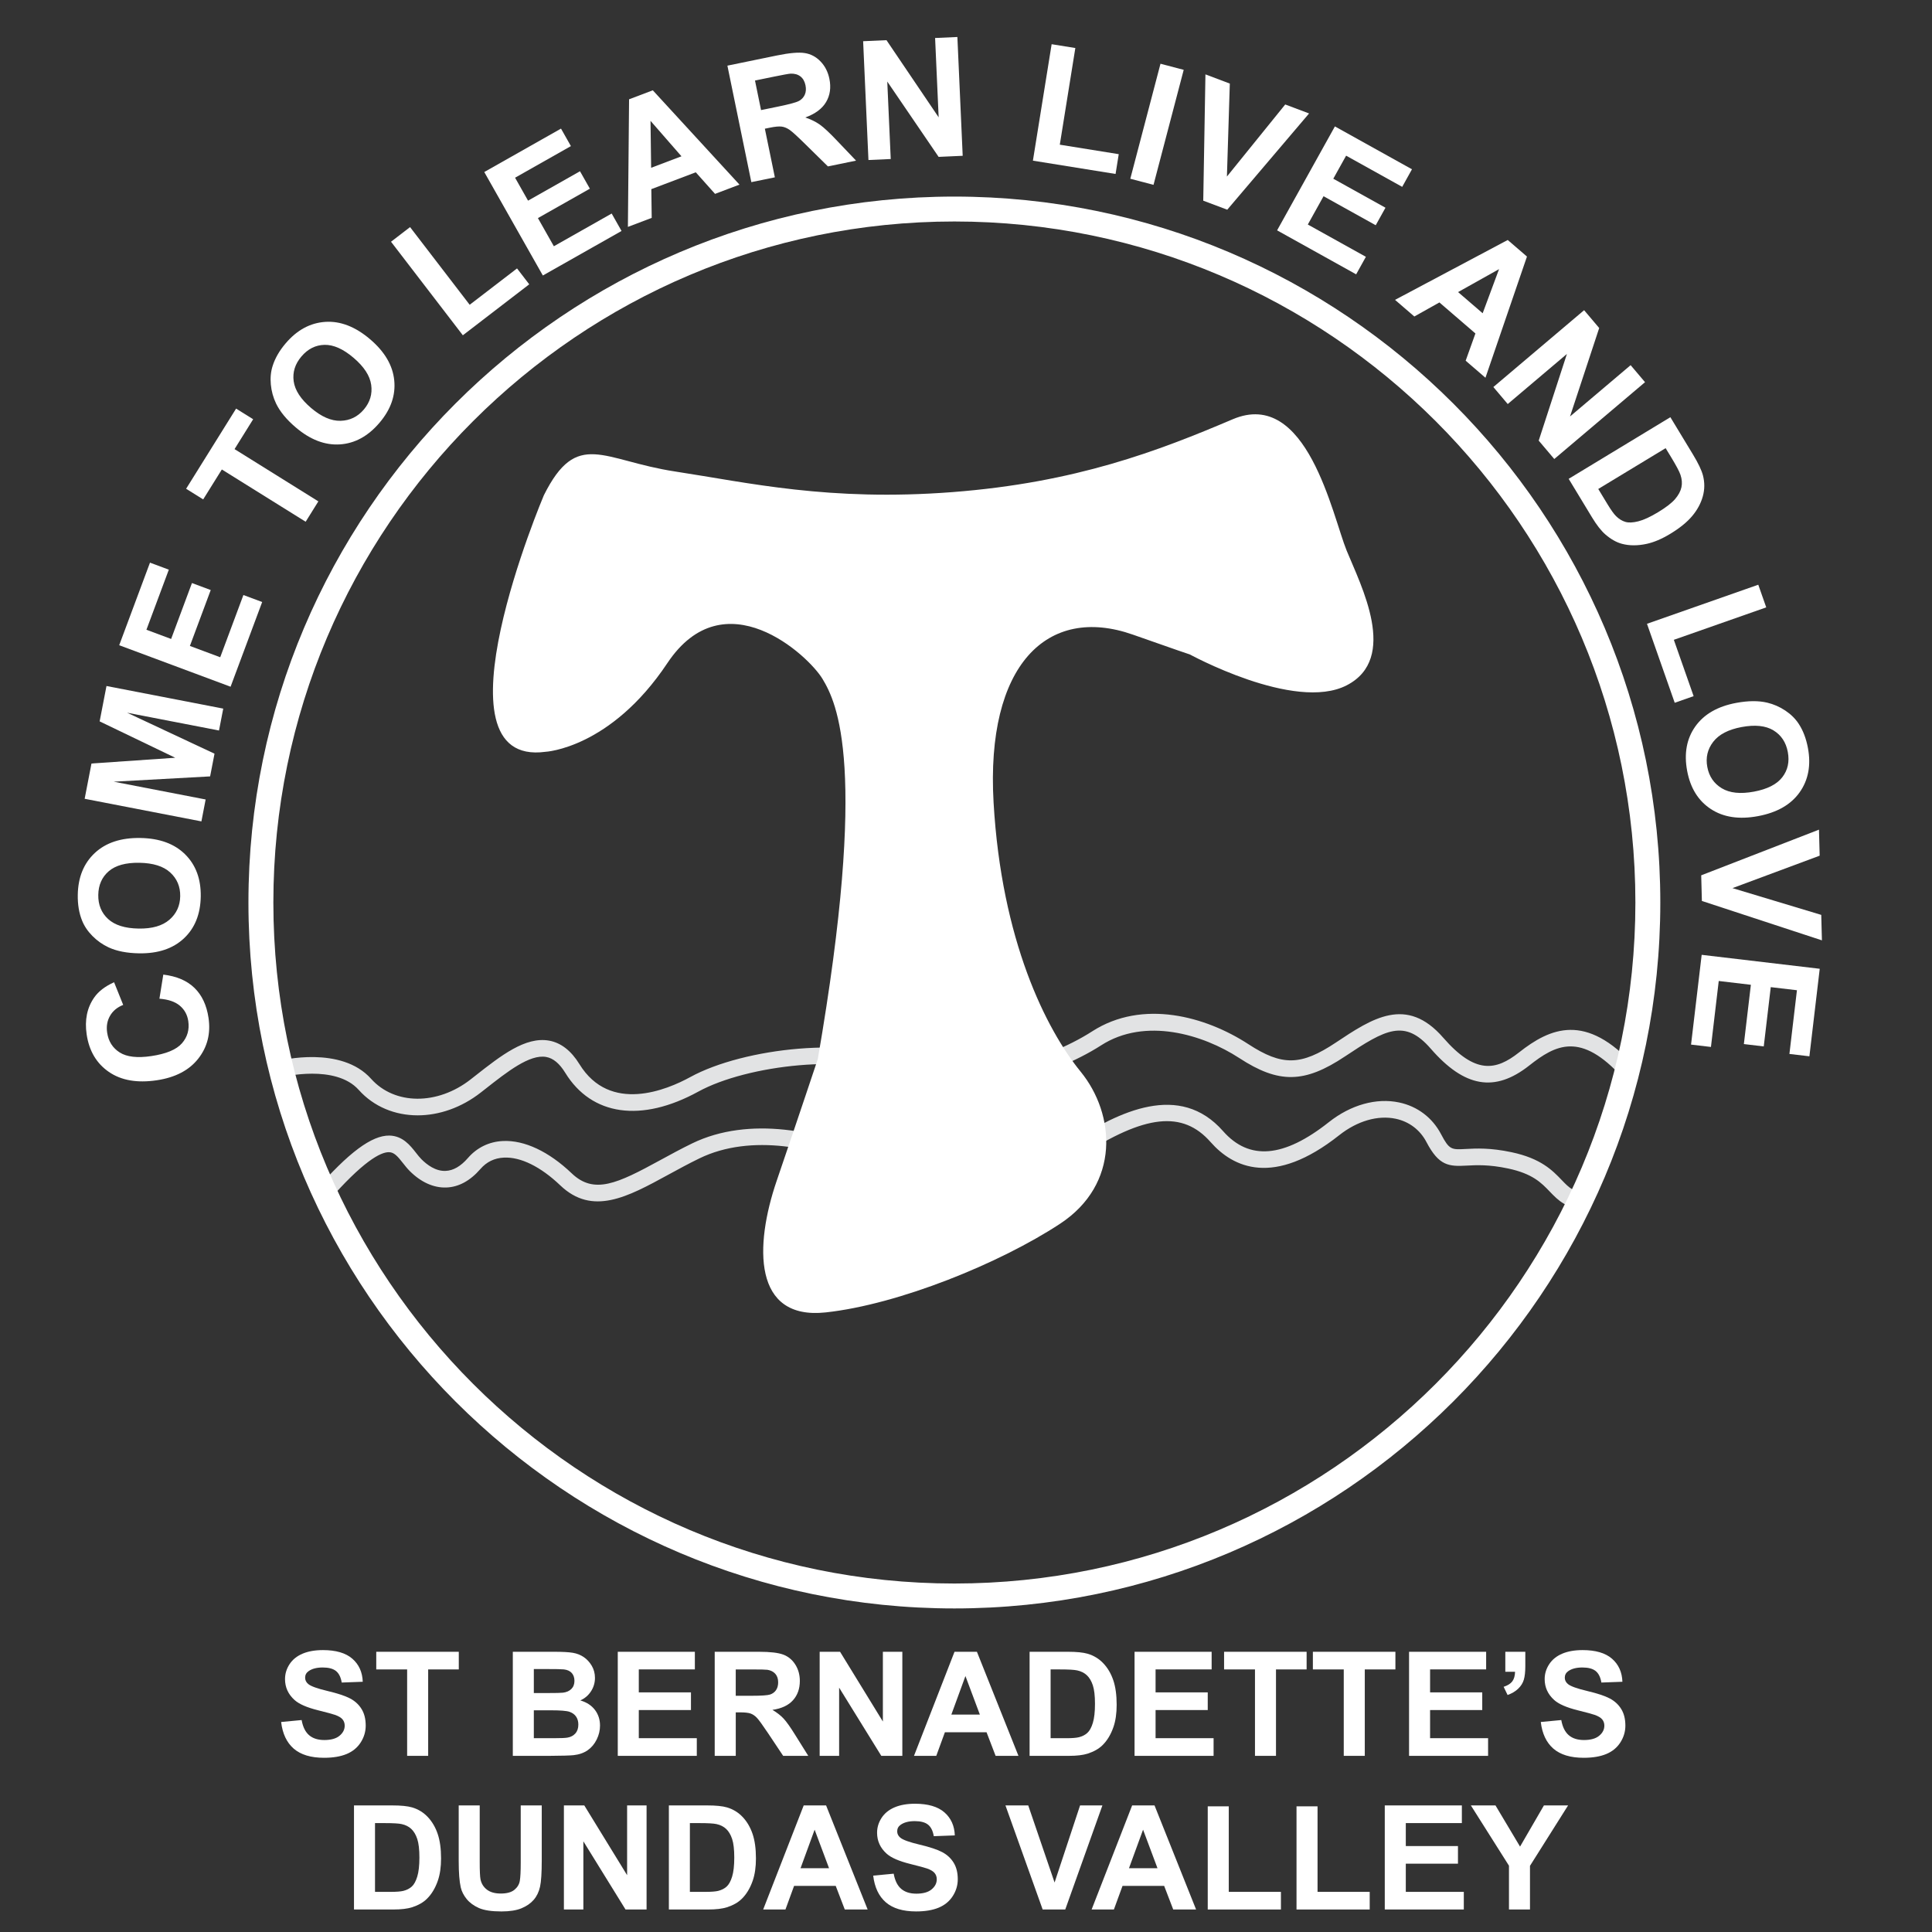 <?xml version="1.0" encoding="utf-8"?>
<!-- Generator: Adobe Illustrator 29.2.0, SVG Export Plug-In . SVG Version: 9.03 Build 55982)  -->
<svg version="1.1" xmlns="http://www.w3.org/2000/svg" xmlns:xlink="http://www.w3.org/1999/xlink" x="0px" y="0px"
	 viewBox="0 0 1200 1200" style="enable-background:new 0 0 1200 1200;" xml:space="preserve">
<rect x="0" y="0" width="1200" height="1200" fill="#333333" stroke="none"/>
<style type="text/css">
	.st0{fill:#FFFFFF;}
	.st1{fill:#E2E3E4;}
</style>
<g id="Layer_7">
</g>
<g id="Layer_6">
</g>
<g id="Layer_5">
</g>
<g id="Layer_1">
</g>
<g id="Layer_4">
	<g>
		<path class="st0" d="M99.02,620.31l2.41-14.97c8.3,1.01,14.76,3.77,19.39,8.3c4.63,4.52,7.52,10.71,8.69,18.54
			c1.44,9.7-0.69,18.16-6.39,25.39c-5.7,7.23-14.29,11.7-25.79,13.41c-12.16,1.81-22.06,0.07-29.73-5.21
			c-7.66-5.28-12.25-13.03-13.77-23.26c-1.33-8.94,0.23-16.59,4.69-22.95c2.63-3.79,6.74-6.94,12.34-9.47l5.66,14.08
			c-3.66,1.43-6.38,3.67-8.16,6.74c-1.78,3.07-2.39,6.56-1.8,10.48c0.8,5.42,3.4,9.52,7.79,12.31c4.39,2.79,10.93,3.54,19.64,2.25
			c9.23-1.37,15.56-4.01,18.99-7.91c3.43-3.9,4.75-8.51,3.96-13.83c-0.58-3.92-2.33-7.1-5.24-9.56
			C108.77,622.18,104.55,620.74,99.02,620.31z"/>
		<path class="st0" d="M86.37,592.13c-7.52-0.12-13.82-1.35-18.89-3.68c-3.73-1.74-7.07-4.09-10.01-7.04
			c-2.94-2.95-5.11-6.17-6.5-9.65c-1.87-4.63-2.76-9.95-2.66-15.97c0.18-10.88,3.69-19.53,10.55-25.96
			c6.86-6.42,16.3-9.54,28.32-9.34c11.92,0.19,21.2,3.59,27.83,10.18c6.63,6.59,9.85,15.31,9.68,26.16
			c-0.18,10.98-3.67,19.66-10.47,26.03C107.4,589.23,98.12,592.32,86.37,592.13z M86.11,576.75c8.36,0.14,14.73-1.69,19.11-5.48
			c4.38-3.79,6.62-8.66,6.71-14.61c0.1-5.94-1.96-10.86-6.19-14.74c-4.22-3.88-10.61-5.89-19.18-6.03
			c-8.46-0.14-14.81,1.62-19.03,5.26c-4.22,3.64-6.39,8.54-6.49,14.68c-0.1,6.15,1.93,11.13,6.08,14.96
			C71.29,574.63,77.61,576.62,86.11,576.75z"/>
		<path class="st0" d="M125.1,510.18l-72.52-14.04l4.24-21.91l52.02-3.58l-46.95-22.59l4.25-21.97l72.52,14.04l-2.63,13.6
			l-57.09-11.05l54.3,25.45l-2.73,14.1l-59.87,3.29l57.09,11.05L125.1,510.18z"/>
		<path class="st0" d="M143.22,426.54l-69.18-25.78l19.12-51.29l11.7,4.36l-13.91,37.32l15.34,5.72l12.94-34.73l11.66,4.34
			l-12.94,34.73l18.83,7.02l14.4-38.65l11.66,4.34L143.22,426.54z"/>
		<path class="st0" d="M189.85,324.06l-52.06-32.46l-11.59,18.59l-10.6-6.61l31.04-49.79l10.6,6.61l-11.56,18.55l52.06,32.46
			L189.85,324.06z"/>
		<path class="st0" d="M183.7,265.48c-5.73-4.88-9.8-9.82-12.23-14.85c-1.77-3.72-2.86-7.65-3.25-11.8
			c-0.39-4.15-0.02-8.01,1.13-11.58c1.5-4.76,4.2-9.44,8.09-14.01c7.05-8.28,15.27-12.72,24.64-13.32c9.37-0.6,18.64,3,27.79,10.79
			c9.08,7.73,14.08,16.24,15,25.54c0.93,9.3-2.13,18.08-9.16,26.34c-7.12,8.36-15.33,12.84-24.63,13.43
			C201.78,276.61,192.65,273.1,183.7,265.48z M193.28,253.45c6.37,5.42,12.44,8.06,18.23,7.92c5.79-0.14,10.61-2.48,14.46-7
			c3.85-4.52,5.38-9.63,4.59-15.3c-0.79-5.68-4.44-11.29-10.96-16.84c-6.44-5.48-12.45-8.16-18.03-8.04
			c-5.58,0.13-10.36,2.53-14.34,7.21c-3.98,4.68-5.59,9.82-4.82,15.41C183.19,242.4,186.81,247.95,193.28,253.45z"/>
		<path class="st0" d="M287.48,208.25l-44.61-58.11l11.83-9.08l37.03,48.24l29.41-22.58l7.58,9.87L287.48,208.25z"/>
		<path class="st0" d="M337.17,171.12l-36.38-64.27l47.66-26.97l6.15,10.87l-34.68,19.63l8.06,14.25l32.27-18.26l6.13,10.83
			l-32.27,18.26l9.9,17.49l35.91-20.32l6.13,10.83L337.17,171.12z"/>
		<path class="st0" d="M459.3,114.67l-15.17,5.75l-11.97-13.4l-27.61,10.46l0.24,17.85l-14.79,5.6l0.73-79.25l14.74-5.59
			L459.3,114.67z M423.27,97.08l-19.22-22.02l0.38,29.16L423.27,97.08z"/>
		<path class="st0" d="M466.67,113.13L451.8,40.78l30.75-6.32c7.73-1.59,13.48-2.09,17.25-1.51c3.77,0.58,7.05,2.31,9.84,5.21
			c2.79,2.89,4.62,6.47,5.5,10.75c1.12,5.43,0.44,10.24-2.02,14.43c-2.46,4.19-6.78,7.4-12.94,9.63c3.54,1.19,6.56,2.68,9.07,4.46
			c2.51,1.78,6.09,5.13,10.73,10.04l11.73,12.3l-17.47,3.59l-13.8-13.57c-4.91-4.85-8.2-7.87-9.88-9.05
			c-1.68-1.18-3.35-1.88-5.01-2.11c-1.66-0.22-4.16,0.01-7.52,0.7l-2.96,0.61l6.21,30.2L466.67,113.13z M472.7,68.38l10.81-2.22
			c7.01-1.44,11.32-2.63,12.95-3.58c1.62-0.95,2.78-2.25,3.47-3.9c0.69-1.65,0.81-3.56,0.37-5.73c-0.5-2.43-1.55-4.27-3.16-5.5
			c-1.61-1.23-3.64-1.8-6.09-1.71c-1.22,0.08-4.79,0.73-10.71,1.94l-11.4,2.34L472.7,68.38z"/>
		<path class="st0" d="M539.41,99.39l-3.3-73.79l14.5-0.65l32.41,47.93l-2.21-49.28l13.84-0.62l3.3,73.79L583,97.44l-31.9-46.79
			l2.15,48.12L539.41,99.39z"/>
		<path class="st0" d="M641.56,99.79l11.63-72.33l14.72,2.37l-9.65,60.04l36.61,5.89l-1.97,12.29L641.56,99.79z"/>
		<path class="st0" d="M702.05,111.02l18.75-71.43l14.42,3.79l-18.75,71.43L702.05,111.02z"/>
		<path class="st0" d="M747.36,124.64l1.36-78.44l15.14,5.71l-1.8,57.75l36.22-44.77l14.81,5.58l-50.82,59.78L747.36,124.64z"/>
		<path class="st0" d="M793.23,143.08l35.9-64.56L877,105.14l-6.07,10.92l-34.83-19.37L828.13,111l32.41,18.02l-6.05,10.88
			l-32.41-18.02l-9.77,17.57l36.07,20.06l-6.05,10.88L793.23,143.08z"/>
		<path class="st0" d="M922.64,234.63l-12.29-10.59l6.06-16.92l-22.37-19.27l-15.57,8.73l-11.99-10.33l70-37.19l11.95,10.29
			L922.64,234.63z M920.91,194.57l10.18-27.41l-25.45,14.26L920.91,194.57z"/>
		<path class="st0" d="M927.55,240.39l56.37-47.72l9.37,11.07l-18.12,54.94l37.64-31.87l8.95,10.57l-56.37,47.72l-9.67-11.42
			l17.52-53.84l-36.76,31.12L927.55,240.39z"/>
		<path class="st0" d="M1037.5,259.13l14.13,23.32c3.18,5.26,5.21,9.51,6.08,12.75c1.15,4.37,1.14,8.72-0.05,13.05
			c-1.19,4.33-3.38,8.41-6.58,12.23c-3.2,3.82-7.76,7.53-13.68,11.11c-5.2,3.15-10.07,5.22-14.62,6.21c-5.56,1.2-10.64,1.2-15.26,0
			c-3.5-0.91-6.98-2.88-10.47-5.91c-2.6-2.28-5.32-5.77-8.18-10.48l-14.54-24L1037.5,259.13z M1034.55,278.36l-41.84,25.35
			l5.77,9.52c2.16,3.56,3.92,6.01,5.28,7.35c1.77,1.75,3.68,2.94,5.75,3.56c2.06,0.62,4.77,0.5,8.12-0.35
			c3.35-0.85,7.47-2.76,12.35-5.72c4.88-2.96,8.37-5.66,10.47-8.11c2.09-2.45,3.4-4.89,3.92-7.33c0.52-2.44,0.32-5.01-0.6-7.71
			c-0.68-2.03-2.59-5.64-5.74-10.84L1034.55,278.36z"/>
		<path class="st0" d="M1022.97,387.45l69.13-24.27l4.94,14.07l-57.39,20.15l12.29,34.99l-11.74,4.12L1022.97,387.45z"/>
		<path class="st0" d="M1078.41,436.58c7.4-1.38,13.81-1.43,19.24-0.15c4,0.96,7.74,2.59,11.21,4.9c3.47,2.31,6.23,5.03,8.29,8.16
			c2.76,4.16,4.68,9.2,5.79,15.11c1.99,10.69,0.27,19.87-5.16,27.53c-5.44,7.66-14.06,12.59-25.88,14.79
			c-11.72,2.19-21.48,0.71-29.29-4.43c-7.81-5.14-12.7-13.03-14.69-23.7c-2.01-10.79-0.32-19.99,5.08-27.59
			C1058.39,443.61,1066.86,438.73,1078.41,436.58z M1081.73,451.58c-8.22,1.53-14.09,4.59-17.63,9.18
			c-3.53,4.59-4.76,9.8-3.66,15.64c1.09,5.84,4.09,10.24,8.99,13.21c4.91,2.96,11.57,3.66,19.99,2.09
			c8.32-1.55,14.18-4.53,17.59-8.94c3.42-4.41,4.56-9.64,3.43-15.68c-1.13-6.04-4.11-10.52-8.94-13.45
			C1096.67,450.71,1090.08,450.03,1081.73,451.58z"/>
		<path class="st0" d="M1056.65,543.68l73.15-28.37l0.43,16.17l-54.16,20.15l55.14,16.62l0.42,15.82l-74.56-24.47L1056.65,543.68z"
			/>
		<path class="st0" d="M1056.94,593.06l73.33,8.66l-6.42,54.37l-12.41-1.47l4.67-39.57l-16.26-1.92l-4.35,36.82l-12.35-1.46
			l4.35-36.82l-19.96-2.36l-4.84,40.97l-12.36-1.46L1056.94,593.06z"/>
	</g>
	<g>
		<path class="st0" d="M174.62,1069.56l12.73-1.21c0.76,4.27,2.31,7.41,4.64,9.41c2.33,2,5.48,3,9.44,3c4.2,0,7.36-0.89,9.48-2.67
			c2.13-1.78,3.19-3.86,3.19-6.25c0-1.53-0.45-2.83-1.34-3.91c-0.89-1.08-2.46-2.01-4.68-2.8c-1.53-0.53-5-1.47-10.42-2.82
			c-6.98-1.73-11.88-3.86-14.69-6.39c-3.96-3.55-5.94-7.89-5.94-13c0-3.29,0.93-6.37,2.79-9.23c1.86-2.86,4.55-5.04,8.05-6.54
			c3.51-1.5,7.74-2.25,12.7-2.25c8.1,0,14.19,1.79,18.29,5.36c4.09,3.57,6.24,8.34,6.45,14.31l-13.06,0.48
			c-0.56-3.32-1.75-5.71-3.58-7.17c-1.83-1.46-4.57-2.18-8.23-2.18c-3.77,0-6.73,0.78-8.86,2.34c-1.38,1-2.06,2.34-2.06,4.01
			c0,1.53,0.64,2.84,1.93,3.92c1.64,1.38,5.63,2.82,11.96,4.32c6.33,1.5,11.01,3.05,14.05,4.65c3.03,1.6,5.41,3.8,7.12,6.57
			c1.72,2.78,2.57,6.21,2.57,10.3c0,3.71-1.03,7.18-3.09,10.41c-2.06,3.23-4.97,5.64-8.73,7.21c-3.76,1.57-8.45,2.36-14.06,2.36
			c-8.17,0-14.45-1.89-18.83-5.68C178.08,1082.33,175.47,1076.81,174.62,1069.56z"/>
		<path class="st0" d="M252.88,1090.59v-53.68H233.7v-10.96h51.26v10.96h-19.02v53.68H252.88z"/>
		<path class="st0" d="M318.52,1025.95h25.86c5.12,0,8.94,0.21,11.45,0.64c2.52,0.43,4.77,1.31,6.75,2.66
			c1.99,1.35,3.64,3.14,4.97,5.39c1.32,2.24,1.99,4.76,1.99,7.54c0,3.02-0.82,5.79-2.45,8.31c-1.63,2.52-3.84,4.41-6.64,5.67
			c3.93,1.15,6.95,3.11,9.06,5.88c2.11,2.77,3.17,6.03,3.17,9.77c0,2.95-0.68,5.81-2.05,8.6c-1.37,2.79-3.23,5.01-5.6,6.68
			c-2.37,1.66-5.29,2.69-8.75,3.07c-2.18,0.24-7.43,0.39-15.75,0.44h-22.01V1025.95z M331.57,1036.67v14.91h8.56
			c5.09,0,8.25-0.07,9.48-0.22c2.23-0.26,3.99-1.03,5.27-2.31c1.28-1.27,1.92-2.95,1.92-5.04c0-1.99-0.55-3.61-1.65-4.86
			c-1.1-1.25-2.74-2-4.92-2.26c-1.29-0.15-5.01-0.22-11.16-0.22H331.57z M331.57,1062.3v17.33h12.1c4.71,0,7.7-0.13,8.97-0.4
			c1.94-0.35,3.52-1.21,4.75-2.58c1.22-1.37,1.83-3.21,1.83-5.51c0-1.94-0.47-3.59-1.41-4.95c-0.94-1.36-2.3-2.34-4.09-2.96
			c-1.78-0.62-5.65-0.93-11.59-0.93H331.57z"/>
		<path class="st0" d="M383.71,1090.59v-64.64h47.88v10.96h-34.82v14.27h32.4v10.96h-32.4v17.49h36.03v10.96H383.71z"/>
		<path class="st0" d="M443.92,1090.59v-64.64h27.47c6.91,0,11.93,0.58,15.06,1.74c3.13,1.16,5.64,3.22,7.52,6.19
			c1.88,2.97,2.82,6.36,2.82,10.18c0,4.85-1.42,8.85-4.27,12.01c-2.85,3.16-7.1,5.15-12.76,5.97c2.81,1.65,5.14,3.46,6.97,5.43
			c1.83,1.97,4.3,5.47,7.41,10.5l7.89,12.62h-15.6l-9.39-14.09c-3.36-5.02-5.66-8.19-6.89-9.5c-1.24-1.31-2.55-2.2-3.93-2.69
			c-1.39-0.49-3.58-0.73-6.58-0.73h-2.65v27H443.92z M456.98,1053.28h9.65c6.26,0,10.17-0.26,11.72-0.79s2.78-1.44,3.66-2.73
			c0.88-1.29,1.32-2.9,1.32-4.84c0-2.17-0.58-3.92-1.74-5.25c-1.16-1.33-2.8-2.18-4.91-2.53c-1.06-0.15-4.23-0.22-9.52-0.22h-10.18
			V1053.28z"/>
		<path class="st0" d="M509.11,1090.59v-64.64h12.67l26.59,43.32v-43.32h12.09v64.64h-13.07l-26.19-42.36v42.36H509.11z"/>
		<path class="st0" d="M632.58,1090.59h-14.19l-5.63-14.67H586.9l-5.36,14.67H567.7l25.17-64.64h13.91L632.58,1090.59z
			 M608.61,1064.96l-8.96-23.94l-8.75,23.94H608.61z"/>
		<path class="st0" d="M639.5,1025.95h23.81c5.37,0,9.46,0.41,12.28,1.23c3.78,1.12,7.02,3.1,9.72,5.95
			c2.7,2.85,4.76,6.34,6.16,10.47c1.41,4.13,2.11,9.22,2.11,15.28c0,5.32-0.66,9.91-1.98,13.76c-1.61,4.7-3.92,8.51-6.91,11.42
			c-2.26,2.2-5.31,3.93-9.15,5.16c-2.88,0.91-6.72,1.37-11.53,1.37H639.5V1025.95z M652.55,1036.91v42.72h9.71
			c3.64,0,6.26-0.21,7.87-0.61c2.11-0.53,3.86-1.42,5.25-2.69c1.39-1.26,2.53-3.33,3.41-6.23c0.88-2.89,1.32-6.83,1.32-11.81
			c0-4.98-0.44-8.81-1.32-11.48c-0.88-2.67-2.11-4.75-3.69-6.25c-1.58-1.5-3.59-2.51-6.02-3.04c-1.82-0.41-5.38-0.61-10.68-0.61
			H652.55z"/>
		<path class="st0" d="M704.69,1090.59v-64.64h47.88v10.96h-34.82v14.27h32.4v10.96h-32.4v17.49h36.03v10.96H704.69z"/>
		<path class="st0" d="M779.49,1090.59v-53.68H760.3v-10.96h51.26v10.96h-19.02v53.68H779.49z"/>
		<path class="st0" d="M834.63,1090.59v-53.68h-19.18v-10.96h51.26v10.96h-19.02v53.68H834.63z"/>
		<path class="st0" d="M875.19,1090.59v-64.64h47.88v10.96h-34.82v14.27h32.4v10.96h-32.4v17.49h36.03v10.96H875.19z"/>
		<path class="st0" d="M934.99,1025.95h12.41v8.87c0,3.59-0.31,6.42-0.93,8.5c-0.62,2.08-1.79,3.94-3.52,5.59
			c-1.72,1.65-3.91,2.94-6.56,3.88l-2.45-5.08c2.53-0.83,4.33-1.96,5.4-3.41c1.07-1.45,1.63-3.43,1.69-5.94h-6.05V1025.95z"/>
		<path class="st0" d="M957.01,1069.56l12.73-1.21c0.76,4.27,2.31,7.41,4.64,9.41c2.33,2,5.48,3,9.44,3c4.2,0,7.35-0.89,9.48-2.67
			c2.13-1.78,3.19-3.86,3.19-6.25c0-1.53-0.45-2.83-1.34-3.91c-0.9-1.08-2.46-2.01-4.68-2.8c-1.53-0.53-5-1.47-10.42-2.82
			c-6.98-1.73-11.88-3.86-14.69-6.39c-3.96-3.55-5.94-7.89-5.94-13c0-3.29,0.93-6.37,2.8-9.23c1.86-2.86,4.55-5.04,8.05-6.54
			c3.51-1.5,7.74-2.25,12.7-2.25c8.1,0,14.19,1.79,18.29,5.36c4.09,3.57,6.24,8.34,6.45,14.31l-13.06,0.48
			c-0.56-3.32-1.75-5.71-3.58-7.17c-1.83-1.46-4.57-2.18-8.23-2.18c-3.77,0-6.73,0.78-8.86,2.34c-1.38,1-2.06,2.34-2.06,4.01
			c0,1.53,0.64,2.84,1.93,3.92c1.64,1.38,5.63,2.82,11.96,4.32c6.33,1.5,11.02,3.05,14.05,4.65c3.03,1.6,5.41,3.8,7.12,6.57
			c1.72,2.78,2.57,6.21,2.57,10.3c0,3.71-1.03,7.18-3.09,10.41c-2.06,3.23-4.97,5.64-8.73,7.21c-3.76,1.57-8.45,2.36-14.06,2.36
			c-8.17,0-14.45-1.89-18.83-5.68C960.48,1082.33,957.86,1076.81,957.01,1069.56z"/>
		<path class="st0" d="M219.87,1121.38h23.81c5.37,0,9.46,0.41,12.28,1.23c3.78,1.12,7.02,3.1,9.72,5.95
			c2.7,2.85,4.75,6.34,6.16,10.47c1.41,4.13,2.11,9.22,2.11,15.28c0,5.32-0.66,9.91-1.98,13.76c-1.61,4.7-3.92,8.51-6.91,11.42
			c-2.26,2.2-5.31,3.93-9.15,5.16c-2.88,0.91-6.72,1.37-11.53,1.37h-24.51V1121.38z M232.93,1132.35v42.72h9.72
			c3.63,0,6.26-0.21,7.87-0.61c2.11-0.53,3.86-1.42,5.25-2.68c1.39-1.26,2.53-3.33,3.41-6.23c0.88-2.89,1.32-6.83,1.32-11.81
			c0-4.98-0.44-8.81-1.32-11.48c-0.88-2.67-2.11-4.75-3.69-6.25c-1.58-1.5-3.59-2.51-6.02-3.04c-1.82-0.41-5.38-0.61-10.68-0.61
			H232.93z"/>
		<path class="st0" d="M284.9,1121.38h13.06v35.1c0,5.57,0.16,9.18,0.49,10.83c0.56,2.65,1.89,4.78,3.99,6.39
			c2.1,1.61,4.98,2.41,8.63,2.41c3.71,0,6.5-0.76,8.39-2.28c1.88-1.52,3.02-3.38,3.4-5.59c0.38-2.21,0.57-5.88,0.57-11.01v-35.85
			h13.06v34.01c0,7.77-0.35,13.26-1.06,16.47c-0.71,3.21-2.01,5.92-3.91,8.13c-1.9,2.21-4.44,3.97-7.61,5.28
			c-3.18,1.31-7.33,1.96-12.44,1.96c-6.18,0-10.86-0.72-14.05-2.14c-3.19-1.43-5.71-3.28-7.57-5.57c-1.85-2.28-3.07-4.67-3.66-7.18
			c-0.85-3.71-1.28-9.19-1.28-16.43V1121.38z"/>
		<path class="st0" d="M350.25,1186.03v-64.64h12.67l26.59,43.32v-43.32h12.09v64.64h-13.07l-26.19-42.36v42.36H350.25z"/>
		<path class="st0" d="M415.45,1121.38h23.81c5.37,0,9.46,0.41,12.28,1.23c3.78,1.12,7.02,3.1,9.72,5.95
			c2.7,2.85,4.75,6.34,6.16,10.47c1.41,4.13,2.11,9.22,2.11,15.28c0,5.32-0.66,9.91-1.98,13.76c-1.61,4.7-3.92,8.51-6.91,11.42
			c-2.26,2.2-5.31,3.93-9.15,5.16c-2.88,0.91-6.72,1.37-11.53,1.37h-24.51V1121.38z M428.5,1132.35v42.72h9.72
			c3.63,0,6.26-0.21,7.87-0.61c2.11-0.53,3.86-1.42,5.25-2.68c1.39-1.26,2.53-3.33,3.41-6.23c0.88-2.89,1.32-6.83,1.32-11.81
			c0-4.98-0.44-8.81-1.32-11.48c-0.88-2.67-2.11-4.75-3.69-6.25c-1.58-1.5-3.59-2.51-6.02-3.04c-1.82-0.41-5.38-0.61-10.68-0.61
			H428.5z"/>
		<path class="st0" d="M538.91,1186.03h-14.2l-5.63-14.67h-25.86l-5.36,14.67h-13.84l25.17-64.64h13.91L538.91,1186.03z
			 M514.94,1160.39l-8.96-23.94l-8.75,23.94H514.94z"/>
		<path class="st0" d="M542.36,1164.99l12.73-1.21c0.76,4.27,2.31,7.41,4.64,9.41c2.33,2,5.48,3,9.44,3c4.2,0,7.36-0.89,9.48-2.67
			c2.13-1.78,3.19-3.86,3.19-6.25c0-1.53-0.45-2.83-1.34-3.91s-2.46-2.01-4.68-2.8c-1.53-0.53-5-1.47-10.42-2.82
			c-6.98-1.73-11.88-3.86-14.69-6.39c-3.96-3.55-5.94-7.89-5.94-13c0-3.29,0.93-6.37,2.79-9.23c1.86-2.86,4.55-5.04,8.05-6.54
			c3.51-1.5,7.74-2.25,12.7-2.25c8.1,0,14.19,1.79,18.29,5.36c4.09,3.57,6.24,8.34,6.45,14.31l-13.06,0.48
			c-0.56-3.32-1.75-5.71-3.58-7.17c-1.83-1.46-4.57-2.18-8.23-2.18c-3.77,0-6.73,0.78-8.86,2.34c-1.38,1-2.06,2.34-2.06,4.01
			c0,1.53,0.64,2.84,1.93,3.92c1.64,1.38,5.63,2.82,11.96,4.32c6.33,1.5,11.01,3.05,14.05,4.65c3.03,1.6,5.41,3.8,7.12,6.57
			c1.72,2.78,2.57,6.21,2.57,10.3c0,3.71-1.03,7.18-3.09,10.41c-2.06,3.23-4.97,5.64-8.73,7.21c-3.76,1.57-8.45,2.36-14.06,2.36
			c-8.17,0-14.45-1.89-18.83-5.68C545.83,1177.76,543.22,1172.24,542.36,1164.99z"/>
		<path class="st0" d="M647.62,1186.03l-23.11-64.64h14.15l16.36,47.88l15.83-47.88h13.87l-23.07,64.64H647.62z"/>
		<path class="st0" d="M742.91,1186.03h-14.2l-5.63-14.67h-25.86l-5.36,14.67h-13.84l25.17-64.64h13.91L742.91,1186.03z
			 M718.94,1160.39l-8.96-23.94l-8.75,23.94H718.94z"/>
		<path class="st0" d="M750.15,1186.03v-64.08h13.06v53.12h32.4v10.96H750.15z"/>
		<path class="st0" d="M805.29,1186.03v-64.08h13.06v53.12h32.4v10.96H805.29z"/>
		<path class="st0" d="M860.11,1186.03v-64.64h47.88v10.96h-34.82v14.27h32.4v10.96h-32.4v17.49h36.03v10.96H860.11z"/>
		<path class="st0" d="M937.25,1186.03v-27.21l-23.66-37.43h15.29l15.25,25.57l14.82-25.57h15.01l-23.66,37.52v27.12H937.25z"/>
	</g>
</g>
<g id="Layer_3">
	<path class="st1" d="M986.41,751.26c-13.13,0-18.57-5.67-23.83-11.15c-5.24-5.46-10.66-11.11-25.88-14.34
		c-11.97-2.54-19.89-2.11-25.69-1.79c-11.09,0.61-17.24,0.23-25.02-14.63c-3.96-7.56-10.74-12.7-19.08-14.47
		c-11.13-2.36-23.92,1.37-35.11,10.22c-40.74,32.26-65.91,20.13-79.86,4.28c-17.37-19.74-40.8-17.19-80.86,8.79
		c-39.55,25.65-106.3,21.98-134.88,8.19c-28.1-13.57-69.59-22.5-101.73-6.89c-6.84,3.32-13.26,6.83-19.48,10.22
		c-25.21,13.77-46.99,25.66-66.99,6.57c-12.17-11.61-24.63-17.78-35.08-17.24c-5.81,0.27-10.69,2.65-14.51,7.05
		c-6.38,7.36-13.52,11.24-21.23,11.51c-7.87,0.26-15.72-3.27-22.71-10.26c-1.55-1.55-2.89-3.25-4.19-4.91
		c-3.26-4.15-5.42-6.69-8.64-6.77c-0.06,0-0.12,0-0.18,0c-5.11,0-15.88,5.48-38.27,31.19l-0.32,0.36l-7.81-6.74l0.37-0.42
		c21.14-24.28,35.46-34.88,46.47-34.71c8.24,0.21,12.82,6.03,16.49,10.71c1.16,1.48,2.26,2.88,3.37,3.99
		c3.43,3.43,8.84,7.54,15.04,7.24c4.73-0.17,9.37-2.85,13.8-7.96c5.66-6.53,13.2-10.2,21.82-10.6c13.27-0.62,28.46,6.5,42.69,20.09
		c13.9,13.26,28.39,6.32,54.92-8.17c6.32-3.45,12.86-7.02,19.91-10.45c35.45-17.23,80.44-7.74,110.72,6.88
		c25.82,12.47,88.76,15.81,124.78-7.55c29.74-19.29,67.32-37.52,94.22-6.95c16.21,18.42,37.71,16.61,65.71-5.56
		c13.61-10.77,29.52-15.23,43.66-12.23c11.41,2.42,20.67,9.45,26.08,19.78c5.07,9.67,6.43,9.59,15.32,9.11
		c6.37-0.34,15.08-0.82,28.39,2c18.32,3.88,25.45,11.32,31.18,17.29c4.77,4.97,7.65,7.97,16.38,7.97V751.26z"/>
	<path class="st1" d="M259.42,692.76c-14,0-27.2-5.29-36.61-15.81c-14.41-16.1-47.07-8.07-47.39-7.98l-2.55-10
		c1.59-0.41,39.04-9.68,57.63,11.1c14.62,16.34,41.2,16.5,61.83,0.36l2.87-2.25c16-12.57,31.14-24.43,45.83-21.83
		c7.36,1.31,13.71,6.23,18.87,14.62c19.01,30.89,54.49,15.9,68.86,8.01c33.14-18.17,101.79-25.85,134.67-8.91
		c30.74,15.84,86.44-1.1,114.84-19.42c31.5-20.33,70.81-9.25,97.09,7.88c20.98,13.69,32.66,13.48,54.32-0.95
		c22.59-15.05,43.92-29.28,66.75-3.03c19.88,22.85,32.72,20.45,47.01,9.17c19.45-15.36,41.64-24.95,71.97,8.64l-7.66,6.92
		c-25.93-28.71-41.57-20.37-57.92-7.46c-21.35,16.85-40.22,13.62-61.19-10.5c-16.19-18.62-28.03-11.97-53.24,4.84
		c-25.16,16.78-41.12,17.03-65.68,1.01c-22.49-14.66-58.47-25.52-85.86-7.85c-29.33,18.92-89.4,38.34-125.15,19.92
		c-29.73-15.32-94.66-7.85-124.99,8.79c-35.32,19.36-66.2,15.01-82.61-11.66c-3.6-5.86-7.5-9.09-11.89-9.87
		c-10.18-1.82-24.14,9.16-37.65,19.78l-2.89,2.26C286.56,688.04,272.63,692.76,259.42,692.76z"/>
	<path class="st0" d="M592.78,999.03c-241.77,0-438.47-196.7-438.47-438.47S351,122.1,592.78,122.1s438.47,196.7,438.47,438.47
		S834.55,999.03,592.78,999.03z M592.78,137.57c-233.24,0-422.99,189.75-422.99,422.99s189.75,422.99,422.99,422.99
		s422.99-189.75,422.99-422.99S826.01,137.57,592.78,137.57z"/>
</g>
<g id="Layer_2">
	<path class="st0" d="M337.8,307.62c0,0-71.8,169.17,0.98,159.34c0,0,40.33-1.97,75.73-55.08s87.54-4.92,96.39,9.84
		c8.85,14.75,28.52,54.1-2.95,236.06c0,0-11.8,35.41-25.57,75.74c-13.77,40.33-14.75,86.55,30.49,81.64s108.19-30.49,145.57-55.08
		c37.38-24.59,34.42-67.87,12.79-94.42c-21.64-26.56-49.18-81.63-54.1-167.21c-4.92-85.57,33.44-122.95,86.55-104.26
		c53.11,18.69,34.42,11.8,34.42,11.8s65.9,36.39,98.36,19.67c32.46-16.72,8.85-61.96,0-83.6c-8.85-21.64-24.59-101.31-70.82-81.64
		c-46.23,19.67-97.37,39.34-174.09,45.24c-76.72,5.9-126.88-5.9-172.12-12.79C374.19,285.99,358.45,266.31,337.8,307.62z"/>
</g>
</svg>
